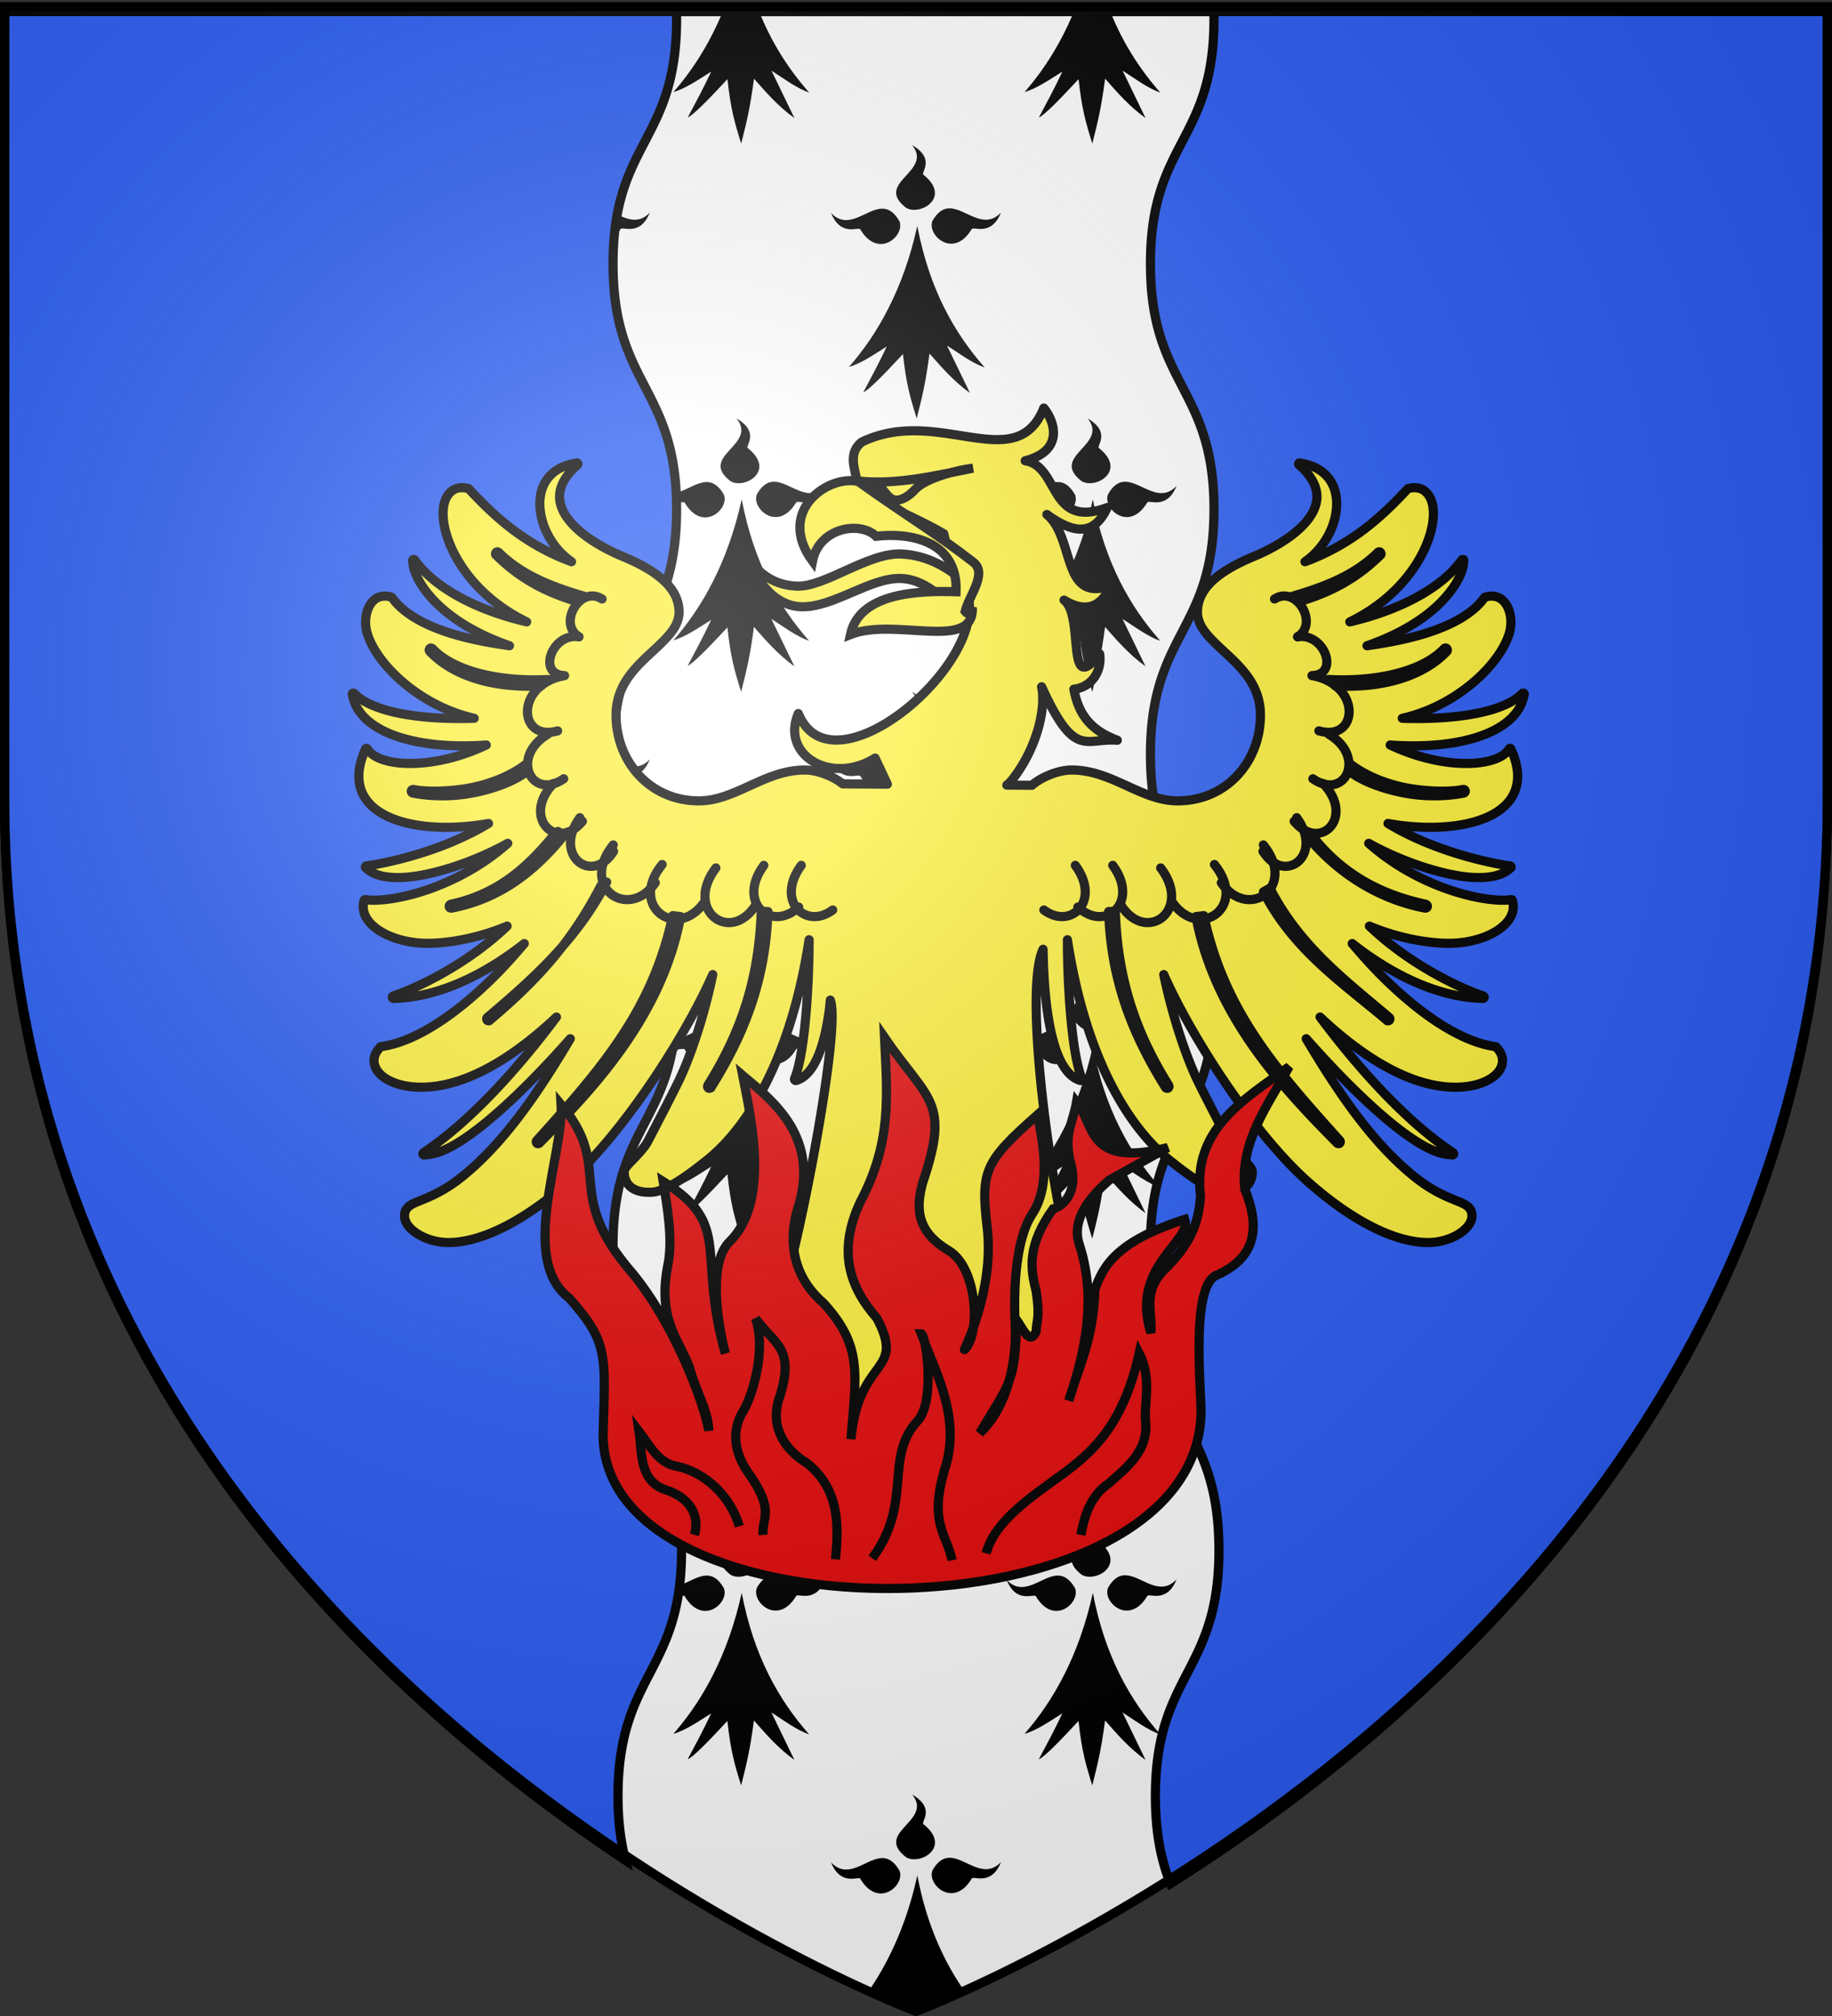 <svg xmlns="http://www.w3.org/2000/svg" xmlns:xlink="http://www.w3.org/1999/xlink" width="600" height="660" version="1.0"><rect width="100%" height="100%" fill="#333333" stroke="none"/><defs><radialGradient xlink:href="#a" id="i" cx="221.445" cy="226.331" r="300" fx="221.445" fy="226.331" gradientTransform="matrix(1.353 0 0 1.349 -77.63 -85.747)" gradientUnits="userSpaceOnUse"/><linearGradient id="a"><stop offset="0" style="stop-color:white;stop-opacity:.314"/><stop offset=".19" style="stop-color:white;stop-opacity:.251"/><stop offset=".6" style="stop-color:#6b6b6b;stop-opacity:.125"/><stop offset="1" style="stop-color:black;stop-opacity:.125"/></linearGradient></defs><g style="display:inline"><path d="M300 658.5s298.5-112.32 298.5-397.772V2.176H1.5v258.552C1.5 546.18 300 658.5 300 658.5z" style="fill:#fff;fill-opacity:1;fill-rule:evenodd;stroke:none;stroke-width:1px;stroke-linecap:butt;stroke-linejoin:miter;stroke-opacity:1"/><path d="M0 0h600v660H0z" style="fill:none;fill-opacity:1;fill-rule:nonzero;stroke:none;stroke-width:6.203;stroke-linecap:round;stroke-linejoin:round;stroke-miterlimit:4;stroke-dasharray:none;stroke-opacity:1"/><path d="M298.75 587.5c7.046 8.737-12.652 12.23-2.03 20.5 4.529 2.808 15.076-3.28 5.78-10.75-1.2-.64 4.213-5.064-3.75-9.75zm11.782 20.718c-1.762.167-3.49 1.257-5.094 4.032-2.01 4.652 6.83 12.732 12.781 2.812.421-1.21 6.358 2.655 9.625-5.469-5.602 5.886-11.36-1.142-16.562-1.375-.255-.01-.498-.023-.75 0zm-21.813.094c-5.202.233-10.93 7.292-16.531 1.406 3.267 8.124 9.204 4.227 9.625 5.438 5.95 9.92 14.76 1.871 12.75-2.781-1.832-3.172-3.808-4.154-5.844-4.063zm11.719 5.656c-3.496 15.887-9.299 28.238-15.969 37.907 1.829.828 3.406 1.55 4.938 2.218.342-.217.69-.442 1.031-.656-.146.311-.291.6-.438.906 2.003.871 3.702 1.628 5.125 2.22.218-.235.404-.417.625-.657.037.345.057.636.094.969 2.673 1.1 4.156 1.625 4.156 1.625s1.515-.546 4.282-1.688c.05-.364.106-.683.156-1.062.21.239.415.48.625.718 1.525-.633 3.399-1.43 5.563-2.375l-.47-.968c.34.217.687.46 1.032.687a385.15 385.15 0 0 0 4.625-2.062c-6.809-9.796-12.356-21.91-15.375-37.782z" style="fill:#000;fill-opacity:1;fill-rule:evenodd;stroke:none;stroke-width:1px;stroke-linecap:butt;stroke-linejoin:miter;stroke-opacity:1;display:inline"/><path id="h" d="M126.25 497.5c7.045 8.737-12.652 12.23-2.031 20.5 4.53 2.808 15.077-3.28 5.781-10.75-1.201-.64 4.212-5.064-3.75-9.75zm11.781 20.718c-1.762.167-3.49 1.257-5.094 4.032-2.01 4.652 6.831 12.732 12.782 2.812.42-1.21 6.357 2.655 9.625-5.469-5.602 5.886-11.36-1.142-16.563-1.375-.254-.01-.498-.023-.75 0zm-21.812.094c-3.634.163-7.545 3.664-11.469 3.75.894.99 1.788 1.96 2.688 2.938.993-.098 1.74-.23 1.874.156 5.95 9.92 14.761 1.871 12.75-2.781-1.832-3.172-3.808-4.154-5.843-4.063zm11.719 5.656A119.07 119.07 0 0 1 122.844 541a504.275 504.275 0 0 0 17.875 16.843c-5.627-9.075-10.152-20.05-12.781-33.875z" style="fill:#000;fill-opacity:1;fill-rule:evenodd;stroke:none;stroke-width:1px;stroke-linecap:butt;stroke-linejoin:miter;stroke-opacity:1;display:inline"/><path id="c" d="M68.75 407.5c7.046 8.737-12.652 12.23-2.03 20.5 4.529 2.808 15.076-3.28 5.78-10.75-1.2-.64 4.213-5.064-3.75-9.75zm11.782 20.718c-1.762.167-3.49 1.257-5.094 4.032-2.01 4.652 6.83 12.732 12.781 2.812.421-1.21 6.358 2.655 9.625-5.469-5.602 5.886-11.36-1.142-16.562-1.375-.255-.01-.499-.023-.75 0zm-21.813.094c-5.202.233-10.93 7.292-16.531 1.406 3.267 8.124 9.204 4.227 9.625 5.438 5.95 9.92 14.76 1.871 12.75-2.781-1.832-3.172-3.808-4.154-5.844-4.063zm11.719 5.656c-2.516 11.434-6.229 21.036-10.594 29.125a410.98 410.98 0 0 0 13.469 20.032c.368-2.136.752-4.524 1.125-7.375 3.977 4.51 7.87 9.036 13.25 12.906l-7.531-15.531c3.9 2.493 8.207 5.765 12.344 7.156-9.808-11.124-18.103-25.495-22.063-46.313z" style="fill:#000;fill-opacity:1;fill-rule:evenodd;stroke:none;stroke-width:1px;stroke-linecap:butt;stroke-linejoin:miter;stroke-opacity:1;display:inline"/><path id="g" d="M122.376 2.187c-4.604 11.618-10.515 20.745-16.813 27.938 3.856-1.058 8.183-4.057 12.375-6.688-2.563 5.458-5.124 10.184-7.688 15 1.53-.519 6.404-5.399 13-12.531 1.035 9.805 2.412 14.445 4.5 21.094 1.663-6.638 2.868-11.163 4.188-21.25 3.977 4.51 7.87 9.036 13.25 12.906l-7.531-15.531c3.9 2.493 8.207 5.765 12.343 7.156-6.646-7.538-12.62-16.577-17-28.094h-10.624z" style="fill:#000;fill-opacity:1;fill-rule:evenodd;stroke:none;display:inline"/><path id="b" d="M68.734 47.5c7.046 8.737-12.652 12.23-2.03 20.5 4.529 2.808 15.076-3.28 5.78-10.75-1.2-.64 4.213-5.064-3.75-9.75zm11.782 20.718c-1.762.167-3.49 1.257-5.094 4.032-2.01 4.652 6.83 12.732 12.781 2.812.421-1.21 6.358 2.655 9.625-5.469-5.602 5.886-11.36-1.142-16.562-1.375-.255-.01-.499-.023-.75 0zm-21.813.094c-5.202.233-10.93 7.292-16.531 1.406 3.267 8.124 9.204 4.227 9.625 5.438 5.95 9.92 14.76 1.871 12.75-2.781-1.832-3.172-3.808-4.154-5.844-4.063zm11.719 5.656c-4.581 20.815-13.098 35.562-22.375 46.157 3.856-1.058 8.184-4.057 12.375-6.688-2.563 5.458-5.124 10.184-7.688 15 1.53-.519 6.404-5.399 13-12.531 1.035 9.805 2.412 14.445 4.5 21.094 1.663-6.638 2.868-11.163 4.188-21.25 3.977 4.51 7.87 9.036 13.25 12.906l-7.531-15.531c3.9 2.493 8.207 5.765 12.343 7.156-9.807-11.124-18.102-25.495-22.062-46.313z" style="fill:#000;fill-opacity:1;fill-rule:evenodd;stroke:none;display:inline"/><use xlink:href="#b" width="600" height="660" style="display:inline" transform="translate(57.5 89.5)"/><use xlink:href="#b" width="600" height="660" style="display:inline" transform="translate(0 179)"/><use xlink:href="#b" width="600" height="660" style="display:inline" transform="translate(57.5 268.5)"/><use xlink:href="#b" width="600" height="660" style="display:inline" transform="translate(115)"/><use xlink:href="#b" width="600" height="660" style="display:inline" transform="translate(172.5 89.5)"/><use xlink:href="#b" width="600" height="660" style="display:inline" transform="translate(115 179)"/><use xlink:href="#b" width="600" height="660" style="display:inline" transform="translate(172.5 268.5)"/><use xlink:href="#b" width="600" height="660" style="display:inline" transform="translate(115 358)"/><use xlink:href="#b" width="600" height="660" style="display:inline" transform="translate(172.5 447.5)"/><use xlink:href="#b" width="600" height="660" style="display:inline" transform="translate(230)"/><use xlink:href="#b" width="600" height="660" style="display:inline" transform="translate(287.5 89.5)"/><use xlink:href="#b" width="600" height="660" style="display:inline" transform="translate(230 179)"/><use xlink:href="#b" width="600" height="660" style="display:inline" transform="translate(287.5 268.5)"/><use xlink:href="#b" width="600" height="660" style="display:inline" transform="translate(230 358)"/><use xlink:href="#b" width="600" height="660" style="display:inline" transform="translate(287.5 447.5)"/><use xlink:href="#b" width="600" height="660" style="display:inline" transform="translate(345)"/><use xlink:href="#b" width="600" height="660" style="display:inline" transform="translate(402.5 89.5)"/><use xlink:href="#b" width="600" height="660" style="display:inline" transform="translate(345 179)"/><use xlink:href="#b" width="600" height="660" style="display:inline" transform="translate(402.5 268.5)"/><use xlink:href="#b" width="600" height="660" style="display:inline" transform="translate(345 358)"/><use xlink:href="#b" width="600" height="660" style="display:inline" transform="translate(460)"/><use xlink:href="#b" width="600" height="660" style="display:inline" transform="translate(460 179)"/><use xlink:href="#c" width="600" height="660" style="display:inline"/><use xlink:href="#c" width="600" height="660" style="display:inline" transform="matrix(-1 0 0 1 600 0)"/><use xlink:href="#d" width="600" height="660" style="display:inline" transform="matrix(-1 0 0 1 600 0)"/><use xlink:href="#e" width="600" height="660" style="display:inline" transform="matrix(-1 0 0 1 600 0)"/><use xlink:href="#f" width="600" height="660" style="display:inline" transform="matrix(-1 0 0 1 598.5 0)"/><use xlink:href="#g" width="600" height="660" style="display:inline" transform="translate(115)"/><use xlink:href="#g" width="600" height="660" style="display:inline" transform="translate(230)"/><use xlink:href="#g" width="600" height="660" style="display:inline" transform="translate(345)"/><use xlink:href="#h" width="600" height="660" style="display:inline" transform="matrix(-1 0 0 1 598.5 0)"/><path id="d" d="M11.25 137.5c7.045 8.737-12.652 12.23-2.031 20.5 4.53 2.808 15.077-3.28 5.781-10.75-1.201-.64 4.212-5.064-3.75-9.75zm11.781 20.718c-1.762.167-3.49 1.257-5.093 4.032-2.011 4.652 6.83 12.732 12.78 2.812.422-1.21 6.358 2.655 9.626-5.469-5.602 5.886-11.36-1.142-16.563-1.375-.254-.01-.498-.023-.75 0zm-21.531.094v11.563c3.843-.364 6.816-4.6 5.563-7.5-1.747-3.023-3.628-4.051-5.563-4.063zm11.438 5.656c-2.675 12.155-6.711 22.228-11.438 30.625v9.75c.476-.303.964-.609 1.438-.906-.475 1.01-.964 1.972-1.438 2.938v6.593a283.184 283.184 0 0 0 6.75-7.062c1.034 9.805 2.411 14.445 4.5 21.094 1.663-6.638 2.868-11.163 4.188-21.25 3.976 4.51 7.869 9.036 13.25 12.906l-7.532-15.531c3.9 2.493 8.208 5.765 12.344 7.156-9.807-11.124-18.103-25.495-22.063-46.313z" style="fill:#000;fill-opacity:1;fill-rule:evenodd;stroke:none;stroke-width:1px;stroke-linecap:butt;stroke-linejoin:miter;stroke-opacity:1;display:inline"/><path id="e" d="M7.375 2.187C5.593 6.684 3.627 10.815 1.5 14.593v9.75c.476-.303.964-.609 1.438-.906-.475 1.01-.964 1.972-1.438 2.938v6.593a283.188 283.188 0 0 0 6.75-7.062c1.034 9.805 2.411 14.445 4.5 21.094 1.663-6.638 2.868-11.163 4.188-21.25 3.976 4.51 7.869 9.036 13.25 12.906l-7.532-15.531c3.9 2.493 8.208 5.765 12.344 7.156-6.646-7.538-12.621-16.577-17-28.094H7.375z" style="fill:#000;fill-opacity:1;fill-rule:evenodd;stroke:none;display:inline"/><path id="f" d="M11.25 317.5c4.135 5.128-.934 8.459-3.687 12a370.425 370.425 0 0 0 1.625 8.468c.012.01.02.022.031.032 4.53 2.808 15.077-3.28 5.782-10.75-1.201-.64 4.212-5.064-3.75-9.75zm11.782 20.718c-1.762.167-3.49 1.257-5.094 4.032-2.01 4.652 6.83 12.732 12.781 2.812.421-1.21 6.358 2.655 9.625-5.469-5.602 5.886-11.36-1.142-16.562-1.375-.255-.01-.499-.023-.75 0zm-10.094 5.75a127.72 127.72 0 0 1-1.281 5.22 366.853 366.853 0 0 0 14.093 45.874 50.53 50.53 0 0 0 4.438 3.594l-7.531-15.531c3.9 2.493 8.207 5.765 12.344 7.156-9.808-11.124-18.103-25.495-22.063-46.313z" style="fill:#000;fill-opacity:1;fill-rule:evenodd;stroke:none;display:inline"/><path d="M1.5 3.781v258.563c0 177.943 116.001 288.6 203.375 346.719-1.5-5.706-2.469-12.46-2.469-21.063 0-40.169 20.813-40.206 20.813-80.375s-19.718-40.166-20.813-80.313c-.02-.755-.01-1.493 0-2.218-1.001-4.91-1.625-10.566-1.625-17.406 0-40.17 20.813-40.144 20.813-80.313 0-40.169-20.813-40.175-20.813-80.344s20.813-40.143 20.813-80.312c0-40.17-20.813-40.206-20.813-80.375 0-40.17 20.883-39.787 20.813-80.313a94.907 94.907 0 0 0-.031-2.218h176c.018.732.03 1.458.03 2.218.071 40.526-20.812 40.144-20.812 80.313 0 40.169 20.813 40.206 20.813 80.375s-20.813 40.143-20.813 80.312c0 40.17 20.813 40.175 20.813 80.344s-20.813 40.144-20.813 80.313c0 6.84.624 12.497 1.625 17.406-.01.725-.02 1.463 0 2.219 1.095 40.146 20.813 40.143 20.813 80.312S378.406 547.831 378.406 588c0 12.755 2.073 21.464 4.938 28.688C471.66 560.905 598.5 448.425 598.5 262.344V3.78H1.5z" style="fill:#2b5df2;fill-opacity:1;fill-rule:evenodd;stroke:#000;stroke-width:3;stroke-linecap:butt;stroke-linejoin:miter;stroke-opacity:1;display:inline;stroke-miterlimit:4;stroke-dasharray:none"/><path d="M341.865 125.591c-9.163 22.8-34.606-1.064-59.688 11.157-5.236 4.345-1.276 10.067-1.187 15.562 8.767 5.23 19.314 9.286 28.125 14.438l4.938 23.062 3.187-1.875c4.42 23.2-44.97 64.325-55.781 37.656-5.835 13.698 10.798 23.524 25.156 14.594l4 8.531-14.625-.093a19.983 19.983 0 0 0-4.125-2.5c-2.416-1.094-5.366-2.032-8.281-2.032-6.69 0-12.393 2.585-17.906 5.094-5.514 2.51-10.828 5-16.782 5-16.04 0-27.125-12.833-27.125-28.062 0-8.857 5.112-14.461 10.25-19.282 2.57-2.41 5.132-4.675 7.094-6.968 1.962-2.293 3.281-4.693 3.281-7.5 0-4.29-2.147-7.824-5.53-10.782-3.385-2.957-7.974-5.355-12.907-7.406-6.798-2.826-14.219-7.228-18.031-12.437-1.907-2.605-2.95-5.354-2.594-8.282.356-2.928 2.091-6.055 5.781-9.28a.544.544 0 0 0 .094-.095c.038-.045.049-.098.062-.156a.242.242 0 0 0 0-.062c-.013-.058-.024-.111-.062-.157a.539.539 0 0 0-.094-.093.241.241 0 0 0-.063-.063.537.537 0 0 0-.093 0 .24.24 0 0 0-.063 0 .538.538 0 0 0-.093 0c-.066.01-.092.052-.157.063-4.834.758-8.149 3.007-10 6.093-1.876 3.128-2.22 6.987-1.468 10.938 1.092 5.743 4.683 11.559 10 15.25-15.16-5.615-24.842-14.39-33.688-23.906a.41.41 0 0 0-.156-.094.24.24 0 0 0-.063 0c-2.006-.468-3.679-.253-5 .625-1.32.878-2.273 2.375-2.75 4.219-.953 3.687-.197 8.958 2.344 14.625 3.805 8.485 11.708 17.93 24.625 24.218-15.824-3.705-29.958-10.832-36.656-20.25a.242.242 0 0 0-.063-.062.536.536 0 0 0-.093-.094.239.239 0 0 0-.063 0 .538.538 0 0 0-.094 0 .24.24 0 0 0-.062 0 .537.537 0 0 0-.094 0 .24.24 0 0 0-.063 0 .408.408 0 0 0-.093.156c-.03.022-.04.064-.063.094a.234.234 0 0 0 0 .063c-.001.057.063.19.063.25.009 3.096 2.334 8.652 8.594 14.53 4.962 4.662 12.441 9.436 23.062 13.126-5.99-.839-11.844-1.944-17.125-3.438-9.51-2.69-17.294-6.665-21.313-12.28-.022-.03-.064-.041-.093-.063a.24.24 0 0 0-.063 0 .544.544 0 0 0 0-.094c-1.716-.564-3.222-.46-4.468.094-1.247.554-2.208 1.609-2.876 2.875-1.334 2.531-1.568 6.03-.562 9.156 2.142 6.654 8.82 14.637 18.219 20.531 4.925 3.089 10.573 5.574 16.719 6.969-4.651.156-9.788.093-14.782-.313-10.258-.833-20.05-3.178-24.53-7.812-.023-.03-.034-.072-.064-.094a.536.536 0 0 0-.093 0 .24.24 0 0 0-.063 0 .537.537 0 0 0-.094 0 .238.238 0 0 0-.062 0 .537.537 0 0 0-.094 0c-.03.022-.04.064-.062.094a.408.408 0 0 0-.094.156.234.234 0 0 0 0 .063.524.524 0 0 0 0 .093c.012.083.08.137.094.22 1.05 6.275 6.825 11.26 16.25 14.062 7.194 2.138 16.499 3.06 27.562 2.28-6.363 3.023-12.888 4.866-18.75 5.626-4.977.645-9.44.522-12.968-.25-3.53-.773-6.094-2.179-7.188-4.063a.241.241 0 0 0-.063-.062.538.538 0 0 0-.093-.094c-.045-.038-.099-.049-.157-.062-.057.013-.11.024-.156.062a.24.24 0 0 0-.062 0 .535.535 0 0 0-.094.094.234.234 0 0 0 0 .062c-3.158 6.844-2.753 12.344.094 16.407 2.846 4.062 8.044 6.678 14.437 8.062 7.53 1.63 16.75 1.504 25.72-.094-14.984 9.081-32.925 12.91-40 13.907a.538.538 0 0 0-.095 0c-.03.022-.04.064-.062.093-.03.022-.072.033-.094.063-.03.022-.04.064-.063.094a.242.242 0 0 0 0 .062.544.544 0 0 0 0 .094.242.242 0 0 0 0 .062c.023.03.033.072.063.094.022.03.064.04.094.063 2.59 2.572 7.01 3.422 12.344 3.125 5.333-.297 11.521-1.793 17.718-3.907 5.751-1.962 11.473-4.503 16.407-7.25-6.75 5.975-14.134 10.24-21.094 13.188-11.048 4.677-21.072 5.972-25.532 5.25a.537.537 0 0 0-.093 0 .24.24 0 0 0-.063 0c-.057.013-.11.024-.156.062a.533.533 0 0 0-.094.094.234.234 0 0 0 0 .063c-.59 1.955-.322 3.845.625 5.562.948 1.717 2.577 3.258 4.625 4.531 4.097 2.547 10.02 4.106 16.313 3.97 7.915-.174 16.944-2.158 25.25-5.626-11.75 11.258-27.137 19.41-37.344 22.906-.03.022-.072.033-.094.063-.03.022-.04.064-.062.094a.234.234 0 0 0 0 .062.535.535 0 0 0-.094.094.234.234 0 0 0 0 .062.524.524 0 0 0 0 .094.407.407 0 0 0 .094.156.24.24 0 0 0 .062.063.544.544 0 0 0 .094 0c.022.03.033.072.063.094a.542.542 0 0 0 .093 0h.063c15.709-.438 30.887-8.66 42.75-17.97-2.904 3.43-5.97 6.885-9.219 10.157-11.91 11.995-25.743 21.986-37.75 23.594-.057.013-.111.024-.156.062a.524.524 0 0 0 0 .094c-1.41 1.378-2.105 2.905-2.094 4.438.01 1.532.68 3.027 1.938 4.312 2.515 2.57 7.272 4.375 13.53 4.375 15.039 0 30.875-10.339 44.282-22.969-12.134 16.212-27.86 33.986-43.594 44.438-.03.022-.04.064-.062.094a.408.408 0 0 0-.094.156.234.234 0 0 0 0 .062.524.524 0 0 0 0 .094c.022.03.064.04.094.063a.524.524 0 0 0 0 .093.24.24 0 0 0 .062.063.41.41 0 0 0 .157.094.54.54 0 0 0 .093 0c.07.003.149-.095.22-.094 3.94.07 9.055-2.397 14.936-6.625 5.988-4.304 12.738-10.375 19.594-17.281 4.392-4.424 8.807-9.185 13.125-14.063-11.515 19.46-22.651 34.945-35.53 45.25-5.688 4.55-10.308 6.402-13.532 7.719-1.612.658-2.834 1.137-3.75 1.875-.916.738-1.469 1.764-1.469 3.125 0 2.273 1.787 4.41 4.438 6.031 2.65 1.622 6.203 2.719 9.937 2.719 12.233 0 27.172-8.87 40.156-20.625 10.224-9.256 21.962-24.482 31.782-40.156 5.77-9.212 10.897-18.528 14.625-26.938-2.719 13.296-7.277 26.863-11.094 34.75-2.562 5.293-7.86 15.415-10.156 19.844-.897 1.729-2.778 3.772-4.47 5.562-.845.896-1.658 1.664-2.25 2.407-.59.742-1.03 1.385-1.03 2.03 0 1.744.565 3.517 1.968 4.782 1.404 1.265 3.623 2.024 6.875 1.875 1.876 0 4.337-.98 7.407-2.75 3.07-1.77 6.683-4.406 10.937-7.812 12.836-10.277 27.305-32.525 33.375-72.094-.003 6.984-.3 15.025-.875 22.5-.755 9.809-2.068 18.687-3.906 23.031a.524.524 0 0 0 0 .094.234.234 0 0 0 0 .062.524.524 0 0 0 0 .094.407.407 0 0 0 .094.156.24.24 0 0 0 .062.063.54.54 0 0 0 .094 0c.022.03.032.072.062.094a.54.54 0 0 0 .094 0 .24.24 0 0 0 .063 0c3.168-.87 5.544-3.937 7.28-8.063 1.737-4.126 2.881-9.41 3.657-15.062.146-1.062.193-2.142.313-3.22 3.678 9.532-10.664 80.687-14.537 91.485-30.97 88.488 124.433 88.537 94.596-1.836-6.536-19.484-17.336-91.514-10.372-106.273.115 6.207.426 13.156 1.344 19.844.776 5.652 1.92 10.936 3.656 15.062 1.737 4.126 4.113 7.192 7.281 8.063a.24.24 0 0 0 .063 0 .539.539 0 0 0 .094 0c.03-.022.04-.064.062-.094a.54.54 0 0 0 .094 0 .243.243 0 0 0 .062-.063.41.41 0 0 0 .094-.156.554.554 0 0 0 0-.094.247.247 0 0 0 0-.062.554.554 0 0 0 0-.094c-1.838-4.344-3.15-13.222-3.906-23.031a305.424 305.424 0 0 1-.875-22.5c6.07 39.57 20.539 61.817 33.375 72.094 4.254 3.406 7.867 6.043 10.937 7.812 3.07 1.77 5.53 2.75 7.406 2.75 3.253.15 5.472-.61 6.875-1.875 1.404-1.265 1.97-3.038 1.97-4.781 0-.646-.44-1.289-1.032-2.031-.591-.743-1.404-1.511-2.25-2.407-1.691-1.79-3.572-3.833-4.469-5.562-2.296-4.429-7.594-14.551-10.156-19.844-3.817-7.887-8.375-21.454-11.094-34.75 3.727 8.41 8.854 17.726 14.625 26.938 9.82 15.674 21.558 30.9 31.781 40.156 12.984 11.754 27.924 20.625 40.157 20.625 3.734 0 7.286-1.097 9.937-2.719 2.651-1.622 4.438-3.758 4.438-6.031 0-1.361-.553-2.387-1.469-3.125s-2.138-1.217-3.75-1.875c-3.224-1.317-7.844-3.169-13.531-7.719-12.88-10.305-24.017-25.79-35.531-45.25 4.318 4.878 8.733 9.639 13.125 14.063 6.856 6.906 13.606 12.977 19.593 17.28 5.882 4.229 10.997 6.696 14.938 6.626.07-.001.149.097.219.094a.54.54 0 0 0 .093 0 .41.41 0 0 0 .156-.094.242.242 0 0 0 .063-.063.544.544 0 0 0 0-.093c.03-.022.072-.033.094-.063a.544.544 0 0 0 0-.094.242.242 0 0 0 0-.062.408.408 0 0 0-.094-.156c-.022-.03-.033-.072-.063-.094-15.733-10.452-31.46-28.226-43.593-44.438 13.406 12.63 29.243 22.97 44.281 22.97 6.26 0 11.015-1.806 13.531-4.376 1.258-1.285 1.927-2.78 1.938-4.312.01-1.533-.684-3.06-2.094-4.438a.554.554 0 0 0 0-.094c-.045-.038-.099-.049-.156-.062-12.007-1.608-25.84-11.599-37.75-23.594-3.248-3.272-6.315-6.727-9.219-10.156 11.862 9.308 27.041 17.531 42.75 17.969h.063a.542.542 0 0 0 .093 0c.03-.022.04-.064.063-.094a.543.543 0 0 0 .094 0 .242.242 0 0 0 .062-.063.41.41 0 0 0 .094-.156.544.544 0 0 0 0-.094.242.242 0 0 0 0-.062.539.539 0 0 0-.094-.094.242.242 0 0 0 0-.062c-.022-.03-.033-.072-.063-.094-.022-.03-.064-.04-.093-.063-10.207-3.497-25.594-11.648-37.344-22.906 8.305 3.468 17.335 5.452 25.25 5.625 6.294.137 12.216-1.422 16.313-3.969 2.048-1.273 3.677-2.814 4.625-4.53.947-1.718 1.214-3.608.625-5.563a.238.238 0 0 0 0-.063.539.539 0 0 0-.094-.094c-.045-.038-.099-.049-.156-.062a.239.239 0 0 0-.063 0 .538.538 0 0 0-.094 0c-4.46.722-14.483-.573-25.53-5.25-6.962-2.947-14.344-7.213-21.095-13.188 4.934 2.747 10.655 5.288 16.406 7.25 6.198 2.114 12.385 3.61 17.72 3.907 5.333.297 9.753-.553 12.343-3.125.03-.022.072-.033.094-.063.03-.022.04-.064.062-.094a.242.242 0 0 0 0-.062.544.544 0 0 0 0-.094.242.242 0 0 0 0-.062c-.022-.03-.033-.072-.062-.094-.022-.03-.064-.04-.094-.063-.022-.03-.033-.071-.063-.093a.537.537 0 0 0-.093 0c-7.076-.998-25.017-4.826-40-13.907 8.969 1.598 18.188 1.724 25.719.094 6.393-1.384 11.59-4 14.437-8.062 2.846-4.063 3.252-9.563.094-16.407a.242.242 0 0 0 0-.062.539.539 0 0 0-.094-.094.24.24 0 0 0-.063 0c-.045-.038-.098-.049-.156-.062-.057.013-.11.024-.156.062a.536.536 0 0 0-.094.094.24.24 0 0 0-.062.062c-1.094 1.884-3.659 3.29-7.188 4.063-3.529.772-7.992.895-12.969.25-5.861-.76-12.386-2.603-18.75-5.625 11.064.78 20.37-.143 27.563-2.281 9.425-2.802 15.2-7.787 16.25-14.063.014-.082.082-.136.094-.219a.544.544 0 0 0 0-.093.242.242 0 0 0 0-.063.408.408 0 0 0-.094-.156c-.022-.03-.033-.072-.063-.094a.537.537 0 0 0-.093 0 .24.24 0 0 0-.063 0 .538.538 0 0 0-.094 0 .239.239 0 0 0-.062 0 .538.538 0 0 0-.094 0c-.03.022-.04.064-.062.094-4.482 4.634-14.273 6.979-24.531 7.812-4.995.406-10.131.47-14.782.313 6.146-1.395 11.794-3.88 16.72-6.969 9.397-5.894 16.076-13.877 18.218-20.531 1.006-3.126.771-6.625-.563-9.156-.667-1.266-1.628-2.321-2.875-2.875-1.246-.554-2.752-.658-4.469-.094a.544.544 0 0 0 0 .094.239.239 0 0 0-.062 0c-.03.022-.072.032-.094.062-4.018 5.616-11.802 9.591-21.312 12.281-5.281 1.494-11.135 2.6-17.125 3.438 10.62-3.69 18.1-8.464 23.062-13.125 6.26-5.879 8.585-11.435 8.594-14.531 0-.06.064-.193.063-.25a.234.234 0 0 0 0-.063c-.022-.03-.033-.072-.063-.094a.41.41 0 0 0-.094-.156.24.24 0 0 0-.062 0 .537.537 0 0 0-.094 0 .24.24 0 0 0-.063 0 .537.537 0 0 0-.093 0 .24.24 0 0 0-.063 0 .54.54 0 0 0-.094.094.24.24 0 0 0-.062.062c-6.699 9.418-20.833 16.545-36.656 20.25 12.917-6.288 20.82-15.733 24.625-24.218 2.54-5.667 3.296-10.938 2.344-14.625-.477-1.844-1.43-3.341-2.75-4.22-1.321-.877-2.994-1.092-5-.624a.239.239 0 0 0-.063 0 .408.408 0 0 0-.156.094c-8.846 9.517-18.527 18.291-33.688 23.906 5.317-3.691 8.907-9.507 10-15.25.752-3.95.407-7.81-1.469-10.938-1.85-3.086-5.165-5.335-10-6.093-.064-.01-.09-.053-.156-.063a.54.54 0 0 0-.094 0 .24.24 0 0 0-.062 0 .54.54 0 0 0-.094 0 .24.24 0 0 0-.062.063.535.535 0 0 0-.094.093c-.038.046-.049.1-.063.157a.242.242 0 0 0 0 .062c.014.058.025.111.063.156.022.03.064.072.094.094 3.69 3.226 5.425 6.353 5.781 9.281.356 2.928-.687 5.677-2.594 8.282-3.813 5.21-11.233 9.611-18.03 12.437-4.934 2.05-9.524 4.45-12.907 7.406-3.384 2.957-5.531 6.492-5.531 10.782 0 2.807 1.318 5.207 3.28 7.5 1.963 2.293 4.525 4.558 7.094 6.968 5.14 4.82 10.25 10.425 10.25 19.282 0 15.229-11.085 28.062-27.125 28.062-5.953 0-11.268-2.49-16.78-5-5.514-2.509-11.218-5.094-17.907-5.094-2.915 0-5.865.938-8.281 2.032-2.245 1.015-3.881 2.186-4.75 2.968l-8.219-.062c.586-.466 1.118-.949 1.563-1.5 7.485-9.28 11.435-22.336 9.843-30.688 10.877 23.8 14.144 16.709 24.781 17.5-7.486-2.854-12.507-7.189-14.218-16.718 5.775-.587 9.296-5.929 8.437-11.563-11.394 14.761-4.843-12.464-11.656-17.594 5.778 3.533 11.701 3.622 15.25-4.75-16.18 5.81-11.596-15.647-20.875-23.28 9.461 6.884 15.717 6.55 19.781-2.282-19.267 7.25-15.514-13.53-26.875-15.313 12.147-3.055 10.22-12.107 6.094-17.25z" style="fill:#fcef3c;fill-opacity:1;fill-rule:nonzero;stroke:#000;stroke-width:3;stroke-linecap:round;stroke-linejoin:round;stroke-miterlimit:4;stroke-dasharray:none;stroke-dashoffset:0;stroke-opacity:1" transform="translate(0 8)"/><g style="stroke:#000;stroke-width:1.2;stroke-miterlimit:4;stroke-dasharray:none;stroke-opacity:1"><path d="M-1.711 188.69a.25.25 0 0 0-.156.093.25.25 0 0 0-.032.062.25.25 0 0 0-.03.125.25.25 0 0 0 .03.094.25.25 0 0 0 .063.063c3.071 3.043 6.52 4.892 10.75 6.125l.75-.75c-4.192-1.222-8.171-2.761-11.156-5.72a.25.25 0 0 0-.032-.03.25.25 0 0 0-.062-.032.25.25 0 0 0-.125-.03zm-8.688 12.593a.25.25 0 0 0-.156.094.25.25 0 0 0-.031.062.25.25 0 0 0-.031.094.25.25 0 0 0 .062.187c2.963 3.149 8.197 4.875 14.594 4.532l.906-.844c-6.299.338-12.327-1.058-15.125-4.031a.25.25 0 0 0-.031-.032.25.25 0 0 0-.063-.03.25.25 0 0 0-.125-.032zm12.47 15.219c-2.14 1.65-5.22 2.791-8 3.218-2.782.428-5.373.378-6.72.094a.25.25 0 0 0-.093 0 .25.25 0 0 0-.157.063.25.25 0 0 0-.062.187.25.25 0 0 0 .219.219c1.455.306 4.165.56 7 .125 2.835-.435 6.068-1.487 8-3l-.188-.906zm4.18 8.812-.23.094c-3.616 4.461-7.48 8.075-13.826 9.437a.25.25 0 0 0-.031.032.25.25 0 0 0-.063.03.25.25 0 0 0-.094.188.25.25 0 0 0 .063.188.25.25 0 0 0 .063.031.25.25 0 0 0 .093.031.249.249 0 0 0 .094 0c6.568-1.265 11.091-5.032 14.763-9.562l-.832-.469zm6.382 6.625c-3.883 7.527-9.645 12.672-15.625 17.719a.25.25 0 0 0-.032.031.25.25 0 0 0-.062.188.25.25 0 0 0 .031.093.25.25 0 0 0 .031.063.25.25 0 0 0 .157.062.25.25 0 0 0 .125 0 .25.25 0 0 0 .062-.062c5.98-5.047 10.62-9.995 14.556-17.625l.757-.469zm20.25 3.831c-.305 8.97-2.71 15.934-7 22.794v.031a.25.25 0 0 0-.032.125.25.25 0 0 0 .032.094c.025.056.07.1.125.125a.25.25 0 0 0 .125 0 .25.25 0 0 0 .093-.031.25.25 0 0 0 .063-.031.25.25 0 0 0 .031-.063c4.332-6.925 7.13-13.956 7.438-23.012l-.875-.032zm-11.594.563c-2.6 12.113-8.933 19.623-17.813 29.45a.25.25 0 0 0-.062.187.25.25 0 0 0 .031.094.25.25 0 0 0 .031.063.25.25 0 0 0 .094.062.25.25 0 0 0 .094 0 .25.25 0 0 0 .156-.062l.031-.032c7.085-7.149 16.023-16.614 18.47-29.637l-1.032-.125z" style="fill:#000;fill-opacity:1;fill-rule:nonzero;stroke:#000;stroke-width:1.2;stroke-linecap:round;stroke-linejoin:round;stroke-miterlimit:4;stroke-dasharray:none;stroke-dashoffset:0;stroke-opacity:1" transform="matrix(2.5 0 0 2.5 167.107 -291.07)"/><path d="M4.93 212.568c-5.003 2.982-2.135 8.758 2.074 5.843" style="fill:none;fill-opacity:1;fill-rule:nonzero;stroke:#000;stroke-width:1.2;stroke-linecap:round;stroke-linejoin:round;stroke-miterlimit:4;stroke-dasharray:none;stroke-dashoffset:0;stroke-opacity:1" transform="matrix(2.5 0 0 2.5 167.107 -291.07)"/><path d="M5.648 219.035c-4.197 4.398.393 9.037 3.806 4.947" style="fill:none;fill-opacity:1;fill-rule:nonzero;stroke:#000;stroke-width:1.2;stroke-linecap:round;stroke-linejoin:round;stroke-miterlimit:4;stroke-dasharray:none;stroke-dashoffset:0;stroke-opacity:1" transform="matrix(2.5 0 0 2.5 167.107 -291.07)"/><path d="M9.121 223.507c-3.588 4.908 1.568 8.909 4.418 4.41" style="fill:none;fill-opacity:1;fill-rule:nonzero;stroke:#000;stroke-width:1.2;stroke-linecap:round;stroke-linejoin:round;stroke-miterlimit:4;stroke-dasharray:none;stroke-dashoffset:0;stroke-opacity:1" transform="matrix(2.5 0 0 2.5 167.107 -291.07)"/><path d="M13.493 227.075c-4.475 5.518 1.954 10.018 5.508 4.958M7.12 204.899c-6.609 1.19-6.064 8.739-.908 7.239M7.12 204.899c-3.655-.092-1.66-5.64 1.88-5.079" style="fill:none;fill-opacity:1;fill-rule:nonzero;stroke:#000;stroke-width:1.2;stroke-linecap:round;stroke-linejoin:round;stroke-miterlimit:4;stroke-dasharray:none;stroke-dashoffset:0;stroke-opacity:1" transform="matrix(2.5 0 0 2.5 167.107 -291.07)"/><path d="M12.025 194.866c-2.851-1.823-5.856 3.21-3.026 4.954M19.902 229.638c-4.474 5.52 1.954 10.018 5.509 4.958" style="fill:none;fill-opacity:1;fill-rule:nonzero;stroke:#000;stroke-width:1.2;stroke-linecap:round;stroke-linejoin:round;stroke-miterlimit:4;stroke-dasharray:none;stroke-dashoffset:0;stroke-opacity:1" transform="matrix(2.5 0 0 2.5 167.107 -291.07)"/><path d="M26.94 230.084c-4.191 5.519 1.83 10.018 5.159 4.958" style="fill:none;fill-opacity:1;fill-rule:nonzero;stroke:#000;stroke-width:1.2;stroke-linecap:round;stroke-linejoin:round;stroke-miterlimit:4;stroke-dasharray:none;stroke-dashoffset:0;stroke-opacity:1" transform="matrix(2.5 0 0 2.5 167.107 -291.07)"/><path d="M33.221 229.75c-3.581 4.852.962 8.822 4.57 5.462" style="fill:none;fill-opacity:1;fill-rule:nonzero;stroke:#000;stroke-width:1.2;stroke-linecap:round;stroke-linejoin:round;stroke-miterlimit:4;stroke-dasharray:none;stroke-dashoffset:0;stroke-opacity:1" transform="matrix(2.5 0 0 2.5 167.107 -291.07)"/><path d="M38.126 229.75c-3.434 4.652.6 8.492 4.119 5.841" style="fill:none;fill-opacity:1;fill-rule:nonzero;stroke:#000;stroke-width:1.2;stroke-linecap:round;stroke-linejoin:round;stroke-miterlimit:4;stroke-dasharray:none;stroke-dashoffset:0;stroke-opacity:1" transform="matrix(2.5 0 0 2.5 167.107 -291.07)"/></g><g style="stroke:#000;stroke-width:1.2;stroke-miterlimit:4;stroke-dasharray:none;stroke-opacity:1"><path d="M-1.711 188.69a.25.25 0 0 0-.156.093.25.25 0 0 0-.032.062.25.25 0 0 0-.03.125.25.25 0 0 0 .03.094.25.25 0 0 0 .063.063c3.071 3.043 6.52 4.892 10.75 6.125l.75-.75c-4.192-1.222-8.171-2.761-11.156-5.72a.25.25 0 0 0-.032-.03.25.25 0 0 0-.062-.032.25.25 0 0 0-.125-.03zm-8.688 12.593a.25.25 0 0 0-.156.094.25.25 0 0 0-.031.062.25.25 0 0 0-.031.094.25.25 0 0 0 .062.187c2.963 3.149 8.197 4.875 14.594 4.532l.906-.844c-6.299.338-12.327-1.058-15.125-4.031a.25.25 0 0 0-.031-.032.25.25 0 0 0-.063-.03.25.25 0 0 0-.125-.032zm12.47 15.219c-2.14 1.65-5.22 2.791-8 3.218-2.782.428-5.373.378-6.72.094a.25.25 0 0 0-.093 0 .25.25 0 0 0-.157.063.25.25 0 0 0-.062.187.25.25 0 0 0 .219.219c1.455.306 4.165.56 7 .125 2.835-.435 6.068-1.487 8-3l-.188-.906zm5.78 9.612-1.03.094c-3.616 4.461-8.28 7.275-14.626 8.637a.25.25 0 0 0-.031.032.25.25 0 0 0-.063.03.25.25 0 0 0-.094.188.25.25 0 0 0 .063.188.25.25 0 0 0 .063.031.25.25 0 0 0 .093.031.249.249 0 0 0 .094 0c6.568-1.265 11.891-5.032 15.563-9.562l-.032.331zm4.782 6.625c-3.883 7.527-9.645 11.872-15.625 16.919a.25.25 0 0 0-.032.031.25.25 0 0 0-.062.188.25.25 0 0 0 .031.093.25.25 0 0 0 .031.063.25.25 0 0 0 .157.062.25.25 0 0 0 .125 0 .25.25 0 0 0 .062-.062c5.98-5.047 12.22-9.195 16.156-16.825l-.843-.469zm20.25 3.031c-.305 8.97-2.71 15.934-7 22.794v.031a.25.25 0 0 0-.032.125.25.25 0 0 0 .032.094c.025.056.07.1.125.125a.25.25 0 0 0 .125 0 .25.25 0 0 0 .093-.031.25.25 0 0 0 .063-.031.25.25 0 0 0 .031-.063c4.332-6.925 7.13-13.956 7.438-23.012l-.875-.032zm-11.594.563c-2.6 12.113-8.933 19.623-17.813 29.45a.25.25 0 0 0-.062.187.25.25 0 0 0 .031.094.25.25 0 0 0 .031.063.25.25 0 0 0 .094.062.25.25 0 0 0 .094 0 .25.25 0 0 0 .156-.062l.031-.032c7.085-7.149 16.023-16.614 18.47-29.637l-1.032-.125z" style="fill:#000;fill-opacity:1;fill-rule:nonzero;stroke:#000;stroke-width:1.2;stroke-linecap:round;stroke-linejoin:round;stroke-miterlimit:4;stroke-dasharray:none;stroke-dashoffset:0;stroke-opacity:1" transform="matrix(-2.5 0 0 2.5 447.49 -291.07)"/><path d="M4.93 212.568c-5.003 2.982-2.135 8.758 2.074 5.843" style="fill:none;fill-opacity:1;fill-rule:nonzero;stroke:#000;stroke-width:1.2;stroke-linecap:round;stroke-linejoin:round;stroke-miterlimit:4;stroke-dasharray:none;stroke-dashoffset:0;stroke-opacity:1" transform="matrix(-2.5 0 0 2.5 447.49 -291.07)"/><path d="M5.648 219.035c-4.197 4.398.393 9.037 3.806 4.947" style="fill:none;fill-opacity:1;fill-rule:nonzero;stroke:#000;stroke-width:1.2;stroke-linecap:round;stroke-linejoin:round;stroke-miterlimit:4;stroke-dasharray:none;stroke-dashoffset:0;stroke-opacity:1" transform="matrix(-2.5 0 0 2.5 447.49 -291.07)"/><path d="M9.121 223.507c-3.588 4.908 1.568 8.909 4.418 4.41" style="fill:none;fill-opacity:1;fill-rule:nonzero;stroke:#000;stroke-width:1.2;stroke-linecap:round;stroke-linejoin:round;stroke-miterlimit:4;stroke-dasharray:none;stroke-dashoffset:0;stroke-opacity:1" transform="matrix(-2.5 0 0 2.5 447.49 -291.07)"/><path d="M13.493 227.075c-4.475 5.518 1.954 10.018 5.508 4.958M7.12 204.899c-6.609 1.19-6.064 8.739-.908 7.239M7.12 204.899c-3.655-.092-1.66-5.64 1.88-5.079" style="fill:none;fill-opacity:1;fill-rule:nonzero;stroke:#000;stroke-width:1.2;stroke-linecap:round;stroke-linejoin:round;stroke-miterlimit:4;stroke-dasharray:none;stroke-dashoffset:0;stroke-opacity:1" transform="matrix(-2.5 0 0 2.5 447.49 -291.07)"/><path d="M12.025 194.866c-2.851-1.823-5.856 3.21-3.026 4.954M19.902 229.638c-4.474 5.52 1.954 10.018 5.509 4.958" style="fill:none;fill-opacity:1;fill-rule:nonzero;stroke:#000;stroke-width:1.2;stroke-linecap:round;stroke-linejoin:round;stroke-miterlimit:4;stroke-dasharray:none;stroke-dashoffset:0;stroke-opacity:1" transform="matrix(-2.5 0 0 2.5 447.49 -291.07)"/><path d="M26.94 230.084c-4.191 5.519 1.83 10.018 5.159 4.958" style="fill:none;fill-opacity:1;fill-rule:nonzero;stroke:#000;stroke-width:1.2;stroke-linecap:round;stroke-linejoin:round;stroke-miterlimit:4;stroke-dasharray:none;stroke-dashoffset:0;stroke-opacity:1" transform="matrix(-2.5 0 0 2.5 447.49 -291.07)"/><path d="M33.221 229.75c-3.581 4.852.962 8.822 4.57 5.462" style="fill:none;fill-opacity:1;fill-rule:nonzero;stroke:#000;stroke-width:1.2;stroke-linecap:round;stroke-linejoin:round;stroke-miterlimit:4;stroke-dasharray:none;stroke-dashoffset:0;stroke-opacity:1" transform="matrix(-2.5 0 0 2.5 447.49 -291.07)"/><path d="M38.126 229.75c-3.434 4.652.6 8.492 4.119 5.841" style="fill:none;fill-opacity:1;fill-rule:nonzero;stroke:#000;stroke-width:1.2;stroke-linecap:round;stroke-linejoin:round;stroke-miterlimit:4;stroke-dasharray:none;stroke-dashoffset:0;stroke-opacity:1" transform="matrix(-2.5 0 0 2.5 447.49 -291.07)"/></g><g style="fill:#fcef3c;stroke:#000;stroke-width:1.2;stroke-miterlimit:4;stroke-dasharray:none;stroke-opacity:1"><path d="M-21.1-41.666c1.287 1.226 2.816 2.408 5.526 2.525 3.657.157 9.331-4.396 13.682-4.209 3.613.156 6.374 1.996 8.175 3.597l-.768 4.477c-1.084-1.386-3.735-4.708-7.405-4.866-4.033-.174-8.958 3.882-13.186 3.7-3.393-.146-5.776-3.443-6.023-5.224z" style="fill:#fcef3c;fill-opacity:1;fill-rule:nonzero;stroke:#000;stroke-width:1.2;stroke-linecap:round;stroke-linejoin:round;stroke-miterlimit:4;stroke-dasharray:none;stroke-dashoffset:0;stroke-opacity:1" transform="matrix(2.5 0 0 2.5 299.884 289.74)"/><path d="M-7.552-52.857c-4.033-.862-10.74 3.964-5.962 10.446.86-4.405 6.21-5.298 8.332-3.262 4.618-.525 10.744.673 10.479 7.27-4.847-.157-12.66.081-13.841 5.6 5.838-2.289 16.19 2.283 15.977-3.528-.454 1.055-.71.779-.944.489.492-2.066 2.975-4.957 1.06-6.436-5.208-4.023-8.043-5.548-15.1-10.579zM-7.477-52.902c5.159.524 10.09-.73 14.998-1.688-2.145.244-6.28 1.333-7.598 2.796-.805.892-2.127 1.765-3.07 1.223-.699-.402-1.196-1.476-1.82-1.8-.623-.323-1.373.104-2.51-.53z" style="fill:#fcef3c;fill-opacity:1;fill-rule:evenodd;stroke:#000;stroke-width:1.2;stroke-linecap:butt;stroke-linejoin:miter;stroke-miterlimit:4;stroke-dasharray:none;stroke-opacity:1" transform="matrix(2.5 0 0 2.5 299.884 289.74)"/></g><path d="M909.297 470.665c-2.1 69.975 195.508 69.226 195.821-6.841-.16-8.989-3.171-40.496 4.917-44.282 11.163-4.807 15.46-13.537 9.396-28.188-1.617-15.731 7.601-27.522 14.521-40.148-14.842 10.81-31.623 20.386-29.042 42.283-.532 10.6-4.82 16.94-10.678 23.064-8.808 7.893-4.952 14.635-5.552 21.782-6.94-21.726 13.607-29.964 11.104-37.158-22.138 7.175-26.73 15.08-29.47 23.063-.365 15.825-5.16 25.004-8.542 36.304 5.776-17.084 9.051-34.168 3.417-51.252-2.114-6.562 1.263-13.545 9.823-20.928l19.22-10.678c-26.568 6.701-23.793-7.248-29.897-14.948-1.196 7.147-4.524 10.732-1.708 20.928 2.258 9.787-3.75 13.642-5.98 14.094-8.61 12.089-7.424 19.656-5.552 26.908 1.34 9.101.118 9.24 0 13.24-2.136 4.733-4.271-.908-6.407-3.844-.453 20.723-1.996 20.163-12.058 37.094 9.154-8.472 12.164-23.626 11.603-35.386-.841-17.653 1.536-30.251 5.535-36.239 7.193-10.77 2.523-27.364 1.843-32.649-17.359 15.373-18.75 18.323-16.55 36.997 2.434 20.648-7.768 40.286-7.457 40.006 5.288-4.752 4.486-26.672-5.125-32.46-10.829-6.405-10.704-14.18-8.542-22.209 9.118-26.973 1.81-26.687-12.505-47.537.877 19.085 2.493 34.11-7.996 53.944-7.64 16.467-3.137 28.077 5.553 38.012 9.539 18.265-6.087 12.298-8.542 39.543 1.652-21.47 3.956-30.34-8.95-44.53-11.874-10.25-10.826-23.272-8.541-30.75 7.537-23.433-7.77-35.22-17.979-43.833 2.583 13.208 9.16 41.116-4.181 54.341-6.507 6.216-4.872 23.022-1.507 36.72-9.384-33.33 2.535-42.035-20.345-56.337 1.46 9.005 3.043 18.602 1.708 26.48-3.808 18.084 3.02 24.468 6.834 34.168 2.226 8.396 6.151 13.952 6.407 20.928-1.994-10.347-11.328-34.64-24.772-51.252-23.64-27.012-5.83-34.15-23.606-55.523.916 16.432-14.009 50.731 2.678 63.408 12.914 14.526 11.767 18.627 11.104 43.665z" style="opacity:1;fill:#e20909;fill-opacity:1;stroke:#000;stroke-width:3;stroke-miterlimit:4;stroke-dasharray:none;stroke-opacity:1" transform="translate(-711.748 -2)"/><path d="M1034.716 510.552c3.227-12.614 20.239-21.749 29.202-29.155 6.626-5.474 16.062-14.204 20.93-36.336 4.405 8.51 1.302 16.947 2.159 23.095.643 9.718-7.97 15.633-12.003 19.4-6.359 4.226-8.203 11.291-9.238 16.936M997.41 512.139c13.574-18.215 3.61-33.124 15.083-45.215 5.657-6.738 2.468-28.33.923-28.33 5.11 13.271 12.441 26.762 8.315 42.495-6.194 19.43-.073 22.586 1.847 31.718M961.683 504.492c-.523-5.84 4.024-7.532-4.619-20.015-3.953-5.342-6.521-13.066-1.847-20.632 2.79-4.518 7.577-19.515 4.003-30.178 6.329 8.717 13.404 9.589 7.39 27.099-2.152 8.006 1.394 15.396 9.546 20.323 11.149 9.005 10.092 21.727 9.238 31.41M953.886 501.669c-3.05-10.217-11.43-17.73-20.533-19.656-5.985-.97-8.723-6.7-12.317-11.393 1.032 6.977-.017 16.086 8.622 19.092 8.187 2.582 11.298 8.508 9.546 14.78" style="opacity:1;fill:none;fill-opacity:1;stroke:#000;stroke-width:3;stroke-miterlimit:4;stroke-dasharray:none;stroke-opacity:1" transform="translate(-711.748 -2)"/></g><path d="M300 658.5s298.5-112.32 298.5-397.772V2.176H1.5v258.552C1.5 546.18 300 658.5 300 658.5z" style="opacity:1;fill:url(#i);fill-opacity:1;fill-rule:evenodd;stroke:none;stroke-width:1px;stroke-linecap:butt;stroke-linejoin:miter;stroke-opacity:1"/><path d="M300 658.5S1.5 546.18 1.5 260.728V2.176h597v258.552C598.5 546.18 300 658.5 300 658.5z" style="opacity:1;fill:none;fill-opacity:1;fill-rule:evenodd;stroke:#000;stroke-width:3;stroke-linecap:butt;stroke-linejoin:miter;stroke-miterlimit:4;stroke-dasharray:none;stroke-opacity:1"/></svg>